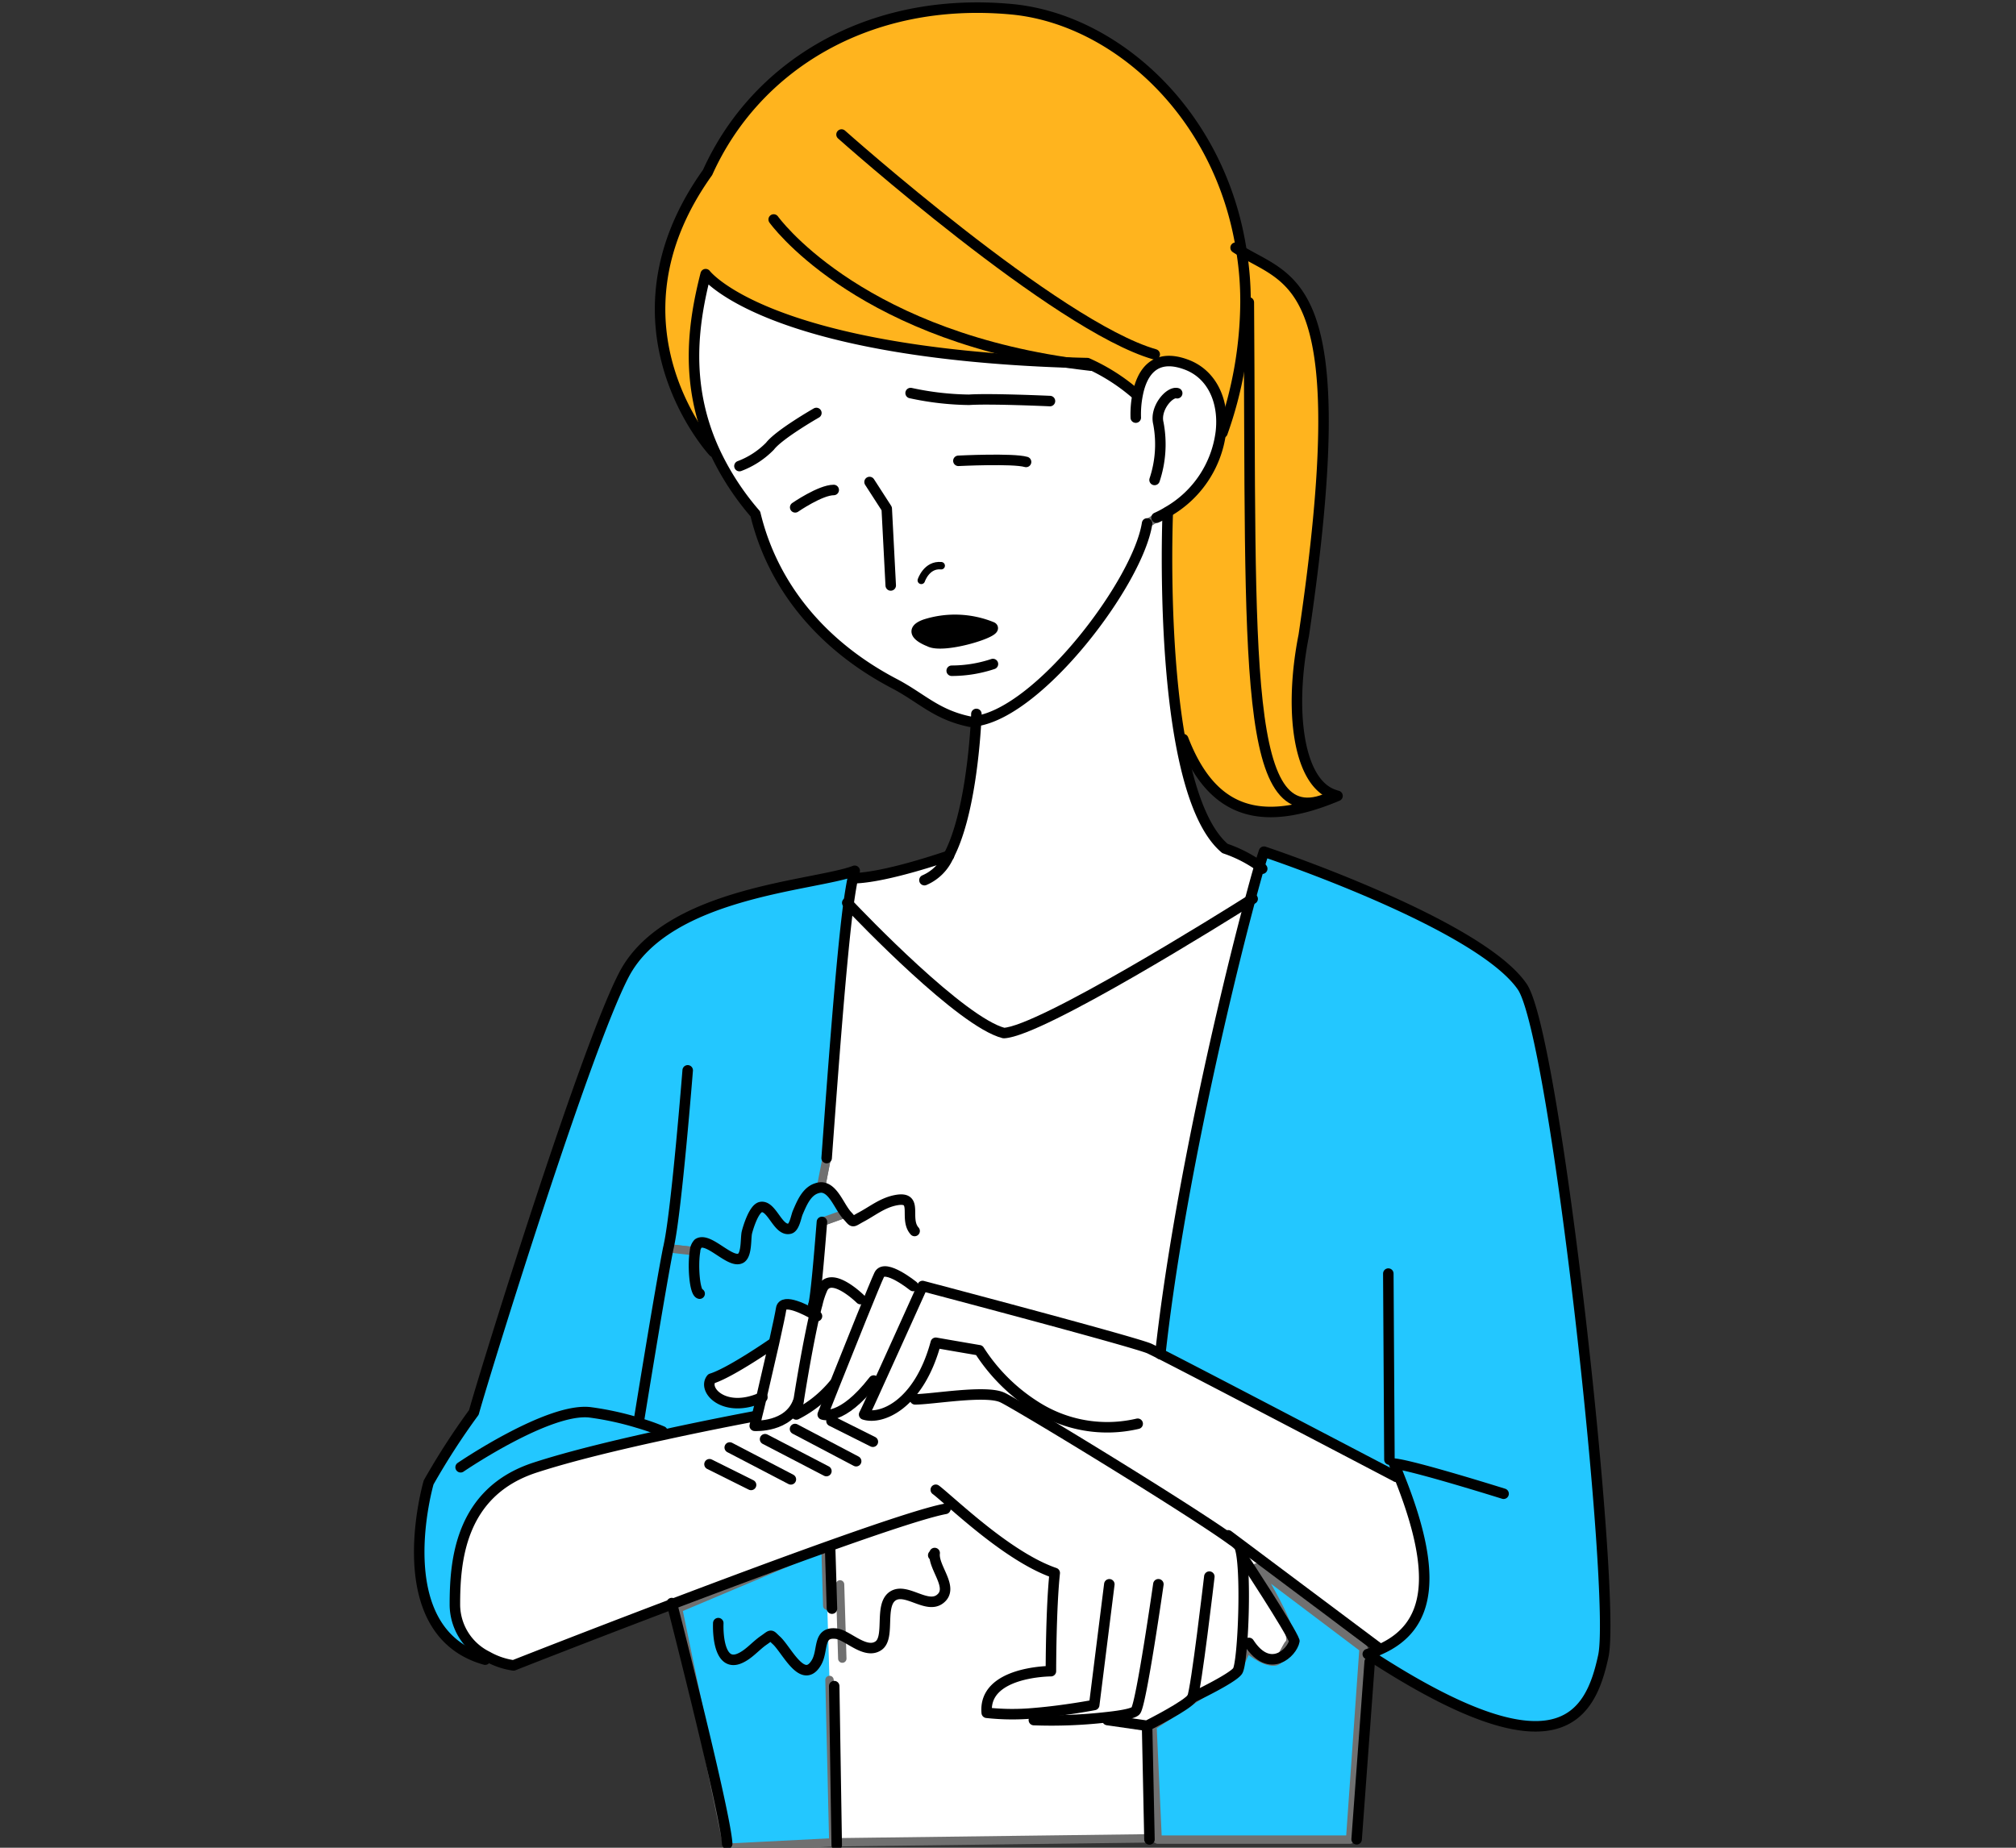 <svg xmlns="http://www.w3.org/2000/svg" xmlns:xlink="http://www.w3.org/1999/xlink" width="240" height="220" viewBox="0 0 240 220">
  <rect x="0" y="0" width="240" height="220" fill="#333333" stroke="none"/>
  <defs>
    <clipPath id="clip-path">
      <rect id="長方形_67" data-name="長方形 67" width="143" height="220" fill="none" stroke="#707070" stroke-linecap="round" stroke-linejoin="round" stroke-width="1"/>
    </clipPath>
    <clipPath id="clip-img_scene_ointment_3">
      <rect width="240" height="220"/>
    </clipPath>
  </defs>
  <g id="img_scene_ointment_3" clip-path="url(#clip-img_scene_ointment_3)">
    <g id="グループ_537" data-name="グループ 537" transform="translate(49)">
      <g id="グループ_100" data-name="グループ 100" clip-path="url(#clip-path)">
        <path id="パス_1233" data-name="パス 1233" d="M38,166.768l39.948-.506,21.03-27.579S82.386,119.407,82.98,119.407,27,115.849,27,115.849l2.222,38.4Z" transform="translate(12.209 52.59)" fill="#fff" stroke="#707070" stroke-linecap="round" stroke-linejoin="round" stroke-width="1"/>
        <path id="パス_1234" data-name="パス 1234" d="M61.352,160.759H84.265l1.6-22.772-12.749-9.619s4.99,7.955,3.88,9.065c-.414.411-.887,2.066-1.722,2.132-1.414.113-3.269-1.578-3.269-1.578l-1.294,2.776-5.726,3.7-4.251,2.776Z" transform="translate(27.464 58.273)" fill="#23c7ff" stroke="#707070" stroke-linecap="round" stroke-linejoin="round" stroke-width="1"/>
        <path id="パス_1235" data-name="パス 1235" d="M39.872,142.541l.456,19.333-12.575.643-5.911-28.489,17.55-7.4.212,7.076" transform="translate(9.878 57.483)" fill="#23c7ff" stroke="#707070" stroke-linecap="round" stroke-linejoin="round" stroke-width="1"/>
        <line id="線_145" data-name="線 145" x2="0.267" y2="8.836" transform="translate(51.007 188.646)" fill="#c2e0ed" stroke="#707070" stroke-linecap="round" stroke-width="1"/>
        <path id="パス_1236" data-name="パス 1236" d="M73.184,71.45c.228-.778.418-1.364.532-1.707,0,0,25.552,8.5,30.746,16.075,3.982,5.826,11.24,72.517,9.65,79.711-1.555,7.212-5.366,14.595-28.037-.247a10.158,10.158,0,0,0,1.4-.532c6.275-2.752,6.937-9.2,2.293-20.725l-.341.134c-.739-.381-22.2-11.635-28.054-14.615,2.122-19.32,7.732-42.985,10.672-53.992.453-1.689.832-3.077,1.136-4.1" transform="translate(27.755 31.66)" fill="#23c7ff" stroke="#707070" stroke-linecap="round" stroke-linejoin="round" stroke-width="1"/>
        <path id="パス_1237" data-name="パス 1237" d="M57.494,119.624a21.715,21.715,0,0,1-6.692-6.662s-2.694-.455-5.176-.891c-2.01,7.42-6.5,9.2-8.53,8.54.211-.4.89-1.88,1.744-3.777,2.085-4.573,5.212-11.521,5.212-11.521s24.7,6.511,26.958,7.422c.208.093.662.321,1.346.663,5.858,2.981,27.315,14.234,28.054,14.615l.341-.134c4.644,11.521,3.982,17.972-2.293,20.725l-.057-.151-17.364-13-.113.15c-3.6-2.658-17.347-11.159-23.962-15.069Z" transform="translate(16.776 47.807)" fill="#fff" stroke="#707070" stroke-linecap="round" stroke-linejoin="round" stroke-width="1"/>
        <path id="パス_1238" data-name="パス 1238" d="M81.808,83.386a3.845,3.845,0,0,0,.417.134c-9.27,3.91-15.013,1.937-18.369-6.758l-.359.057c-2.125-11.937-1.48-27.083-1.48-27.083L62,49.7a12.761,12.761,0,0,0,6.33-9.433l.19.019a47.292,47.292,0,0,0,2.748-15.524h.4c.319,42.91-.95,64.413,10.122,58.681Z" transform="translate(28.004 11.24)" fill="#ffb41e" stroke="#707070" stroke-linecap="round" stroke-linejoin="round" stroke-width="1"/>
        <path id="パス_1239" data-name="パス 1239" d="M79.047,85.281l-.019.057c-11.072,5.731-9.8-15.771-10.122-58.681h-.4a37.3,37.3,0,0,0-.473-6.072c6.2,3.721,13.648,3.7,7.412,45.719-1.746,8.769-.739,17.516,3.6,18.977" transform="translate(30.766 9.345)" fill="#ffb41e" stroke="#707070" stroke-linecap="round" stroke-linejoin="round" stroke-width="1"/>
        <path id="パス_1240" data-name="パス 1240" d="M47.741,82.869C50.2,78.2,50.85,69.547,51,66.832,58.621,65.713,70.28,50.283,71.362,43.3l1.118-.683a10.9,10.9,0,0,0,1.327-.7l.017.036S73.18,57.1,75.3,69.032C76.328,74.766,77.976,79.755,80.63,82a15.914,15.914,0,0,1,4.114,2.089c-.3,1.024-.683,2.411-1.137,4.1-2.939,1.861-24.908,15.6-29.306,15.791-5.042-1.291-17-13.8-18.484-15.357.19-1.329.36-2.39.532-3.171l.437.079c3.847-.208,10.367-2.466,10.956-2.658" transform="translate(16.197 19.026)" fill="#fff" stroke="#707070" stroke-linecap="round" stroke-linejoin="round" stroke-width="1"/>
        <path id="パス_1241" data-name="パス 1241" d="M68.754,42.872C32.738,41.619,25.8,32.359,25.8,32.359c-1.4,5.522-2.653,12.962,1.062,21.068l-.15.074s-13.8-14.9-.685-33.252C31.713,7.61,45.134-.761,62.195.815c12.267,1.137,24.891,12.3,27.393,28.829a37.333,37.333,0,0,1,.473,6.073,47.317,47.317,0,0,1-2.749,15.525l-.189-.02c.436-3.587-.948-6.908-4.075-8.084-3.925-1.48-5.328,1.138-5.8,3.434l-.362-.057a23.1,23.1,0,0,0-5.649-3.567c-.854-.02-1.669-.041-2.483-.077" transform="translate(9.211 0.284)" fill="#ffb41e" stroke="#707070" stroke-linecap="round" stroke-linejoin="round" stroke-width="1"/>
        <path id="パス_1242" data-name="パス 1242" d="M62.769,129.129l-.832.608c-4.134.758-19.621,6.451-32.531,11.35-10.256,3.889-18.879,7.287-18.879,7.287a8.811,8.811,0,0,1-3.109-1.063A6.912,6.912,0,0,1,3.55,141.2c0-4.954.455-13.494,9.667-16.417,4.209-1.368,10.046-2.752,15.126-3.854,5.99-1.307,10.919-2.22,10.919-2.22l.227.057c-.151.683-.244,1.083-.244,1.083s4.056.227,5.174-2.924h.038c-.171.97-.267,1.576-.267,1.576a14.045,14.045,0,0,0,4.495-3.606l.077.02c-.836,2.086-1.423,3.585-1.423,3.585s2.238.891,6.067-4.042l.606.266c-.854,1.9-1.535,3.378-1.744,3.776,2.027.663,6.52-1.12,8.53-8.54,2.482.438,5.174.893,5.174.893a21.752,21.752,0,0,0,6.692,6.662l-.532.91c6.616,3.91,20.36,12.411,23.962,15.069a3.928,3.928,0,0,1,.852.721c.911,2.031.455,13.949-.227,14.842-.662.91-5.383,3.151-5.383,3.151-.436.874-5.383,3.36-5.383,3.36l-4.721-.683-.036-.342a58.019,58.019,0,0,1-8.721.342l-.077-.817a27.859,27.859,0,0,1-5.534-.057c-.436-4.954,7.639-4.954,7.639-4.954s0-7.42.456-11.691c-4.378-1.5-9.384-5.807-12.19-8.237" transform="translate(1.605 49.916)" fill="#fff" stroke="#707070" stroke-linecap="round" stroke-linejoin="round" stroke-width="1"/>
        <path id="パス_1243" data-name="パス 1243" d="M67.5,32.965c.816.038,1.629.057,2.483.077a23.1,23.1,0,0,1,5.649,3.567l.362.057c.472-2.3,1.875-4.914,5.8-3.434,3.127,1.176,4.511,4.5,4.075,8.084a12.764,12.764,0,0,1-6.33,9.435,11.2,11.2,0,0,1-1.327.7l-1.12.683C76.006,59.118,64.349,74.547,56.73,75.667a4.265,4.265,0,0,1-.685.077c-4.037-.816-5.761-2.81-9-4.517C38.605,66.823,32.579,59.839,30.454,51A32.071,32.071,0,0,1,25.6,43.519c-3.715-8.106-2.464-15.544-1.062-21.068,0,0,6.939,9.26,42.955,10.514M51.157,66.177c1.724.949,8.681-1.271,7.411-1.726a11.653,11.653,0,0,0-7.9-.285c-2.5.91.494,2.011.494,2.011" transform="translate(10.47 10.192)" fill="#fff" stroke="#707070" stroke-linecap="round" stroke-linejoin="round" stroke-width="1"/>
        <path id="パス_1244" data-name="パス 1244" d="M36.106,131.358l-.077-.02a14.038,14.038,0,0,1-4.495,3.607s.1-.606.267-1.576c.379-2.43,1.178-7.1,1.914-10.3.115-.458.209-.875.322-1.253l-.417-.1c.228-1,.571-4.688.967-9.7l2.806-1.006c-.852-1.1-1.555-3.094-2.919-3.094l.683-3.51c.778-10.7,1.724-23.573,2.6-30.233C39.232,75.73,51.2,88.238,56.236,89.528c4.4-.189,26.366-13.93,29.307-15.79-2.941,11.006-8.551,34.674-10.672,53.994-.684-.342-1.139-.57-1.346-.663-2.255-.912-26.958-7.422-26.958-7.422s-3.127,6.948-5.212,11.521l-.606-.265c-3.83,4.932-6.067,4.042-6.067,4.042s.588-1.5,1.423-3.587" transform="translate(14.26 33.473)" fill="#fff" stroke="#707070" stroke-linecap="round" stroke-linejoin="round" stroke-width="1"/>
        <path id="パス_1245" data-name="パス 1245" d="M50.311,51.607c1.271.457-5.687,2.677-7.411,1.726,0,0-3-1.1-.492-2.009a11.65,11.65,0,0,1,7.9.284" transform="translate(18.726 23.034)" stroke="#707070" stroke-linecap="round" stroke-linejoin="round" stroke-width="1"/>
        <path id="パス_1246" data-name="パス 1246" d="M51.731,75.277c-.871,6.661-1.818,19.529-2.6,30.233l-.683,3.51a1.822,1.822,0,0,0-.51.1c-1.216.379-1.785,1.8-2.257,2.9-.19.438-.38,1.729-.929,1.9-1.422.4-2.143-2.847-3.487-2.562-.8.19-1.461,2.335-1.631,3-.17.685,0,2.563-.685,3.058-1.213.816-3.845-2.526-5.115-1.729a1.47,1.47,0,0,0-.38.932l-3.185-.361c-.966,4.856-3.526,20.723-3.526,20.723l-.019.074a26.057,26.057,0,0,1,2.843,1.008l.094.417c-5.08,1.1-10.918,2.486-15.126,3.853-9.213,2.924-9.669,11.463-9.669,16.417a6.913,6.913,0,0,0,3.869,6.111l-.266.379c-11.905-3.34-6.73-21.1-6.73-21.1A84.812,84.812,0,0,1,7.127,135.8C8.7,130.2,20.436,92.415,25,83.684,30.16,73.8,47.751,73.113,52.471,71.309a4.865,4.865,0,0,0-.208.8c-.171.778-.341,1.842-.532,3.171" transform="translate(0.283 32.371)" fill="#23c7ff" stroke="#707070" stroke-linecap="round" stroke-linejoin="round" stroke-width="1"/>
        <path id="パス_1247" data-name="パス 1247" d="M39.471,111.044l.417.095c-.113.379-.209.8-.322,1.255-.909-.515-3.79-2.05-3.982-.705-.074.494-.414,2.108-.851,4.061l-.038-.016s-5.155,3.585-7.412,4.27c-1.1,1.326,1.535,4.214,5.951,2.258-.208.91-.4,1.689-.55,2.275l-.227-.057s-4.929.913-10.919,2.222l-.093-.417a26.206,26.206,0,0,0-2.843-1.008l.017-.074s2.56-15.867,3.526-20.725l3.185.361a1.469,1.469,0,0,1,.38-.931c1.269-.8,3.9,2.544,5.115,1.727.685-.494.516-2.373.685-3.056.17-.663.832-2.808,1.631-3,1.343-.285,2.065,2.96,3.487,2.562.549-.17.739-1.461.929-1.9.472-1.1,1.041-2.523,2.257-2.9a1.822,1.822,0,0,1,.51-.1c1.365,0,2.067,1.993,2.92,3.094l-2.806,1.006c-.4,5.009-.741,8.693-.967,9.7" transform="translate(8.412 44.145)" fill="#23c7ff" stroke="#707070" stroke-linecap="round" stroke-linejoin="round" stroke-width="1"/>
        <path id="パス_1248" data-name="パス 1248" d="M28.923,117.92c.456-1.956,1.024-4.421,1.5-6.512.437-1.953.777-3.567.851-4.059.192-1.346,3.073.189,3.982.7-.736,3.206-1.535,7.875-1.914,10.3H33.3c-1.118,3.151-5.174,2.924-5.174,2.924s.094-.4.244-1.085c.154-.586.343-1.365.55-2.275" transform="translate(12.72 48.486)" fill="#fff" stroke="#707070" stroke-linecap="round" stroke-linejoin="round" stroke-width="1"/>
        <path id="パス_1249" data-name="パス 1249" d="M32.068,109.96l.038.017c-.475,2.089-1.041,4.557-1.5,6.511-4.416,1.956-7.051-.931-5.951-2.257,2.257-.685,7.412-4.272,7.412-4.272" transform="translate(11.037 49.916)" fill="#fff" stroke="#707070" stroke-linecap="round" stroke-linejoin="round" stroke-width="1"/>
        <path id="パス_1250" data-name="パス 1250" d="M77.089,52.133C76.007,59.118,64.35,74.547,56.732,75.667a4.265,4.265,0,0,1-.685.077c-4.037-.816-5.761-2.809-9-4.517C38.606,66.824,32.58,59.839,30.455,51A31.978,31.978,0,0,1,25.6,43.519c-3.716-8.106-2.464-15.544-1.062-21.068,0,0,6.939,9.26,42.955,10.514.815.038,1.629.057,2.483.077a23.121,23.121,0,0,1,5.648,3.567" transform="translate(10.47 10.192)" fill="none" stroke="#000" stroke-linecap="round" stroke-linejoin="round" stroke-width="1.25"/>
        <path id="パス_1251" data-name="パス 1251" d="M59.367,36.3a12.1,12.1,0,0,1,.248-2.867c.473-2.3,1.875-4.914,5.8-3.434,3.127,1.178,4.511,4.5,4.075,8.085a12.764,12.764,0,0,1-6.33,9.433,11.094,11.094,0,0,1-1.327.7" transform="translate(26.844 13.422)" fill="none" stroke="#000" stroke-linecap="round" stroke-linejoin="round" stroke-width="1.25"/>
        <path id="パス_1252" data-name="パス 1252" d="M63.6,32.208c-.892-.247-2.692,1.784-2.238,3.587a13.419,13.419,0,0,1-.455,6.738" transform="translate(27.542 14.612)" fill="none" stroke="#000" stroke-linecap="round" stroke-linejoin="round" stroke-width="1.25"/>
        <path id="パス_1253" data-name="パス 1253" d="M29.682,17.973S39.123,31.22,64.543,35c.948.134,1.914.266,2.92.379" transform="translate(13.423 8.159)" fill="none" stroke="#000" stroke-linecap="round" stroke-linejoin="round" stroke-width="1.25"/>
        <path id="パス_1254" data-name="パス 1254" d="M26.711,53.5s-13.8-14.9-.685-33.25C31.713,7.611,45.134-.76,62.2.816c12.265,1.137,24.89,12.3,27.392,28.829a37.307,37.307,0,0,1,.473,6.073,47.271,47.271,0,0,1-2.749,15.524" transform="translate(9.211 0.284)" fill="none" stroke="#000" stroke-linecap="round" stroke-linejoin="round" stroke-width="1.25"/>
        <path id="パス_1255" data-name="パス 1255" d="M35.244,11.016S60.852,33.847,72.53,37.189" transform="translate(15.938 5.001)" fill="none" stroke="#000" stroke-linecap="round" stroke-linejoin="round" stroke-width="1.25"/>
        <path id="パス_1256" data-name="パス 1256" d="M69.492,20.284c.227.153.472.3.7.438,6.2,3.719,13.649,3.7,7.412,45.719-1.744,8.767-.739,17.517,3.6,18.978a3.871,3.871,0,0,0,.418.134c-9.27,3.908-15.013,1.935-18.369-6.758" transform="translate(28.605 9.208)" fill="none" stroke="#000" stroke-linecap="round" stroke-linejoin="round" stroke-width="1.25"/>
        <path id="パス_1257" data-name="パス 1257" d="M68.633,24.761c.321,42.912-.948,64.414,10.122,58.681" transform="translate(31.037 11.24)" fill="none" stroke="#000" stroke-linecap="round" stroke-linejoin="round" stroke-width="1.25"/>
        <path id="パス_1258" data-name="パス 1258" d="M48.224,58.465s0,.3-.036.853c-.154,2.713-.8,11.367-3.262,16.037a5.492,5.492,0,0,1-2.884,2.9" transform="translate(19.012 26.54)" fill="none" stroke="#000" stroke-linecap="round" stroke-linejoin="round" stroke-width="1.25"/>
        <path id="パス_1259" data-name="パス 1259" d="M62.018,41.939s-.645,15.144,1.48,27.083c1.024,5.733,2.672,10.723,5.327,12.963a15.889,15.889,0,0,1,4.113,2.088,1.217,1.217,0,0,1,.322.323" transform="translate(28.004 19.038)" fill="none" stroke="#000" stroke-linecap="round" stroke-linejoin="round" stroke-width="1.25"/>
        <path id="パス_1260" data-name="パス 1260" d="M47.477,70.069a.052.052,0,0,0-.038.02c-.59.19-7.11,2.447-10.956,2.656" transform="translate(16.499 31.808)" fill="none" stroke="#000" stroke-linecap="round" stroke-linejoin="round" stroke-width="1.25"/>
        <path id="パス_1261" data-name="パス 1261" d="M33.956,100.066c-.4,5.009-.739,8.693-.967,9.7a.747.747,0,0,1-.058.172" transform="translate(14.892 45.425)" fill="none" stroke="#000" stroke-linecap="round" stroke-linejoin="round" stroke-width="1.25"/>
        <path id="パス_1262" data-name="パス 1262" d="M8.474,165.235c-11.905-3.34-6.73-21.1-6.73-21.1A84.812,84.812,0,0,1,7.127,135.8C8.7,130.2,20.436,92.414,25,83.683c5.157-9.888,22.748-10.57,27.467-12.373a4.8,4.8,0,0,0-.208.8c-.171.778-.341,1.842-.532,3.171-.871,6.661-1.818,19.529-2.6,30.233" transform="translate(0.283 32.371)" fill="none" stroke="#000" stroke-linecap="round" stroke-linejoin="round" stroke-width="1.25"/>
        <path id="パス_1263" data-name="パス 1263" d="M4.019,122.207S14.578,115,19.507,115.679a35.837,35.837,0,0,1,5.687,1.25,26.287,26.287,0,0,1,2.843,1.006" transform="translate(1.817 52.492)" fill="none" stroke="#000" stroke-linecap="round" stroke-linejoin="round" stroke-width="1.25"/>
        <path id="パス_1264" data-name="パス 1264" d="M24.451,87.652s-1.307,16.475-2.219,20.745a4.262,4.262,0,0,1-.094.436c-.966,4.858-3.526,20.725-3.526,20.725" transform="translate(8.417 39.79)" fill="none" stroke="#000" stroke-linecap="round" stroke-linejoin="round" stroke-width="1.25"/>
        <path id="パス_1265" data-name="パス 1265" d="M61.377,129.564v-.02c2.122-19.32,7.732-42.986,10.672-53.992.453-1.689.832-3.077,1.136-4.1.228-.778.418-1.365.532-1.707,0,0,25.552,8.5,30.746,16.075,3.982,5.826,11.24,72.517,9.65,79.711-1.555,7.212-5.366,14.595-28.037-.247a9.977,9.977,0,0,0,1.4-.532c6.275-2.751,6.937-9.2,2.293-20.725q-.255-.68-.569-1.423c2.276.209,13.042,3.588,13.042,3.588" transform="translate(27.756 31.66)" fill="none" stroke="#000" stroke-linecap="round" stroke-linejoin="round" stroke-width="1.25"/>
        <line id="線_146" data-name="線 146" x2="0.132" y2="22.148" transform="translate(116.276 151.64)" fill="none" stroke="#000" stroke-linecap="round" stroke-linejoin="round" stroke-width="1.25"/>
        <path id="パス_1266" data-name="パス 1266" d="M35.713,74.081l.151.153c1.48,1.556,13.442,14.063,18.484,15.354,4.4-.19,26.366-13.93,29.307-15.79.208-.113.321-.19.321-.19" transform="translate(16.15 33.414)" fill="none" stroke="#000" stroke-linecap="round" stroke-linejoin="round" stroke-width="1.25"/>
        <path id="パス_1267" data-name="パス 1267" d="M39.262,115.977s-4.929.913-10.918,2.22c-5.081,1.1-10.918,2.486-15.128,3.854C4,124.975,3.549,133.515,3.549,138.468a6.914,6.914,0,0,0,3.867,6.111,8.818,8.818,0,0,0,3.111,1.063s8.622-3.4,18.879-7.287c12.909-4.9,28.4-10.591,32.53-11.35" transform="translate(1.605 52.648)" fill="none" stroke="#000" stroke-linecap="round" stroke-linejoin="round" stroke-width="1.25"/>
        <path id="パス_1268" data-name="パス 1268" d="M42.97,122c.34.247,1.025.853,1.971,1.669,2.806,2.43,7.811,6.738,12.19,8.238-.455,4.27-.455,11.691-.455,11.691s-8.076,0-7.639,4.954a27.952,27.952,0,0,0,5.533.057c3.716-.3,7.261-.987,7.261-.987l1.8-14.368" transform="translate(19.432 55.38)" fill="none" stroke="#000" stroke-linecap="round" stroke-linejoin="round" stroke-width="1.25"/>
        <path id="パス_1269" data-name="パス 1269" d="M65.834,129.736s-2.027,14.177-2.692,15.051c-.244.323-1.629.587-3.41.778a57.819,57.819,0,0,1-8.721.342" transform="translate(23.068 58.894)" fill="none" stroke="#000" stroke-linecap="round" stroke-linejoin="round" stroke-width="1.25"/>
        <path id="パス_1270" data-name="パス 1270" d="M69.174,129.11s-1.573,13.493-2.027,14.4c-.437.874-5.385,3.36-5.385,3.36l-4.72-.683" transform="translate(25.795 58.609)" fill="none" stroke="#000" stroke-linecap="round" stroke-linejoin="round" stroke-width="1.25"/>
        <path id="パス_1271" data-name="パス 1271" d="M41.274,114.775c2.027,0,8.32-1.12,10.331-.247.4.17,1.667.91,3.468,1.973,6.616,3.911,20.359,12.412,23.962,15.07a3.928,3.928,0,0,1,.852.721c.909,2.03.453,13.949-.227,14.842-.662.91-5.383,3.151-5.383,3.151" transform="translate(18.665 51.839)" fill="none" stroke="#000" stroke-linecap="round" stroke-linejoin="round" stroke-width="1.25"/>
        <path id="パス_1272" data-name="パス 1272" d="M68.175,127.569s5.613,8.54,6.086,9.907c-.247,1.348-2.938,4.023-5.4.228" transform="translate(30.83 57.91)" fill="none" stroke="#000" stroke-linecap="round" stroke-linejoin="round" stroke-width="1.25"/>
        <path id="パス_1273" data-name="パス 1273" d="M21.328,131.277a.557.557,0,0,1,.038.132c.494,1.956,6.351,24.863,6.56,28.525" transform="translate(9.645 59.593)" fill="none" stroke="#000" stroke-linecap="round" stroke-linejoin="round" stroke-width="1.25"/>
        <line id="線_147" data-name="線 147" x2="0.301" y2="18.941" transform="translate(50.31 200.756)" fill="none" stroke="#000" stroke-linecap="round" stroke-linejoin="round" stroke-width="1.25"/>
        <line id="線_148" data-name="線 148" x2="0.209" y2="6.964" transform="translate(49.834 184.569)" fill="none" stroke="#000" stroke-linecap="round" stroke-linejoin="round" stroke-width="1.25"/>
        <line id="線_149" data-name="線 149" x2="0.283" y2="13.532" transform="translate(87.558 205.483)" fill="none" stroke="#000" stroke-linecap="round" stroke-linejoin="round" stroke-width="1.25"/>
        <line id="線_150" data-name="線 150" x1="1.554" y2="21.142" transform="translate(112.504 197.853)" fill="none" stroke="#000" stroke-linecap="round" stroke-linejoin="round" stroke-width="1.25"/>
        <path id="パス_1274" data-name="パス 1274" d="M100.43,128.031l-.02-.019c-.738-.379-22.2-11.635-28.053-14.614-.685-.342-1.139-.57-1.348-.663-2.255-.912-26.956-7.422-26.956-7.422s-3.128,6.947-5.212,11.521c-.854,1.9-1.535,3.378-1.744,3.776,2.027.664,6.52-1.12,8.53-8.54,2.482.438,5.174.893,5.174.893a21.73,21.73,0,0,0,6.693,6.662,15.822,15.822,0,0,0,12.168,2.086" transform="translate(16.776 47.807)" fill="none" stroke="#000" stroke-linecap="round" stroke-linejoin="round" stroke-width="1.25"/>
        <path id="パス_1275" data-name="パス 1275" d="M66.935,125.728l.608.457,17.364,13" transform="translate(30.269 57.074)" fill="none" stroke="#000" stroke-linecap="round" stroke-linejoin="round" stroke-width="1.25"/>
        <path id="パス_1276" data-name="パス 1276" d="M44.471,105.854s-3.359-2.713-4.039-1.348c-.456.932-3.469,8.446-5.308,13.059-.835,2.086-1.422,3.585-1.422,3.585s2.238.891,6.067-4.042" transform="translate(15.241 47.266)" fill="none" stroke="#000" stroke-linecap="round" stroke-linejoin="round" stroke-width="1.25"/>
        <path id="パス_1277" data-name="パス 1277" d="M39.177,107s-3.376-3.341-4.495-1.33a9.685,9.685,0,0,0-.645,1.937c-.112.379-.209.8-.322,1.253-.738,3.206-1.535,7.875-1.913,10.3-.171.97-.267,1.576-.267,1.576a14.047,14.047,0,0,0,4.493-3.606" transform="translate(14.261 47.677)" fill="none" stroke="#000" stroke-linecap="round" stroke-linejoin="round" stroke-width="1.25"/>
        <path id="パス_1278" data-name="パス 1278" d="M35.54,108.222l-.283-.17c-.911-.515-3.792-2.05-3.983-.705-.073.494-.414,2.108-.85,4.061-.476,2.091-1.043,4.557-1.5,6.512-.208.91-.4,1.689-.55,2.275-.15.683-.244,1.083-.244,1.083s4.056.228,5.174-2.922" transform="translate(12.72 48.486)" fill="none" stroke="#000" stroke-linecap="round" stroke-linejoin="round" stroke-width="1.25"/>
        <path id="パス_1279" data-name="パス 1279" d="M32.068,109.96s-5.155,3.587-7.412,4.272c-1.1,1.326,1.535,4.212,5.951,2.257a.249.249,0,0,0,.115-.038" transform="translate(11.037 49.916)" fill="none" stroke="#000" stroke-linecap="round" stroke-linejoin="round" stroke-width="1.25"/>
        <line id="線_151" data-name="線 151" x2="4.927" y2="2.467" transform="translate(49.986 169.194)" fill="none" stroke="#000" stroke-linecap="round" stroke-linejoin="round" stroke-width="1.25"/>
        <line id="線_152" data-name="線 152" x2="4.949" y2="2.466" transform="translate(35.464 174.338)" fill="none" stroke="#000" stroke-linecap="round" stroke-linejoin="round" stroke-width="1.25"/>
        <line id="線_153" data-name="線 153" x2="7.279" y2="3.834" transform="translate(45.645 170.144)" fill="none" stroke="#000" stroke-linecap="round" stroke-linejoin="round" stroke-width="1.25"/>
        <line id="線_154" data-name="線 154" x2="7.3" y2="3.796" transform="translate(42.08 171.358)" fill="none" stroke="#000" stroke-linecap="round" stroke-linejoin="round" stroke-width="1.25"/>
        <line id="線_155" data-name="線 155" x2="7.279" y2="3.796" transform="translate(37.873 172.345)" fill="none" stroke="#000" stroke-linecap="round" stroke-linejoin="round" stroke-width="1.25"/>
        <path id="パス_1280" data-name="パス 1280" d="M23.822,109.885c-.607-.151-.835-3.4-.55-5.047a1.469,1.469,0,0,1,.38-.931c1.269-.8,3.9,2.544,5.115,1.727.685-.494.516-2.373.685-3.056.17-.663.832-2.808,1.631-3,1.343-.285,2.065,2.96,3.487,2.562.549-.17.739-1.461.929-1.9.472-1.1,1.041-2.523,2.257-2.9a1.822,1.822,0,0,1,.51-.1c1.365,0,2.067,1.993,2.92,3.094a2.176,2.176,0,0,0,.17.208c.835.893.513.874,1.612.268,1.42-.742,2.559-1.727,4.188-2.05,2.843-.551.929,2.184,2.257,3.663" transform="translate(10.469 44.145)" fill="none" stroke="#000" stroke-linecap="round" stroke-linejoin="round" stroke-width="1.25"/>
        <path id="パス_1281" data-name="パス 1281" d="M25.142,135.527c-.057,1.689.245,4.974,2.351,4.272,1.192-.419,2.027-1.519,3.05-2.222,1.043-.72.722-.72,1.536.02,1.214,1.12,3.128,5.352,4.74,2.636.871-1.46.113-3.719,2.367-3.453,1.367.172,3.49,2.524,5.045,1.423,1.384-.987.076-4.725,1.628-5.864,1.574-1.14,4.059,1.518,5.651.34,1.8-1.327-.835-3.757-.607-5.5a1.023,1.023,0,0,1-.17.266" transform="translate(11.367 57.732)" fill="none" stroke="#000" stroke-linecap="round" stroke-linejoin="round" stroke-width="1.25"/>
        <path id="パス_1282" data-name="パス 1282" d="M31.445,42.193s3-2.068,4.588-2.068" transform="translate(14.22 18.215)" fill="none" stroke="#000" stroke-linecap="round" stroke-linejoin="round" stroke-width="1.25"/>
        <path id="パス_1283" data-name="パス 1283" d="M44.824,37.771s6.484-.323,8.057.134" transform="translate(20.27 17.096)" fill="none" stroke="#000" stroke-linecap="round" stroke-linejoin="round" stroke-width="1.25"/>
        <path id="パス_1284" data-name="パス 1284" d="M26.876,40.141a9.988,9.988,0,0,0,3.639-2.373c1.1-1.423,5.517-3.949,5.517-3.949" transform="translate(12.154 15.352)" fill="none" stroke="#000" stroke-linecap="round" stroke-linejoin="round" stroke-width="1.25"/>
        <path id="パス_1285" data-name="パス 1285" d="M40.908,32.188a34.522,34.522,0,0,0,6.958.8c2.521-.17,9.63.153,9.63.153" transform="translate(18.499 14.612)" fill="none" stroke="#000" stroke-linecap="round" stroke-linejoin="round" stroke-width="1.25"/>
        <path id="パス_1286" data-name="パス 1286" d="M37.541,39.472l2.046,3.17.475,9.148" transform="translate(16.977 17.918)" fill="none" stroke="#000" stroke-linecap="round" stroke-linejoin="round" stroke-width="1.25"/>
        <path id="パス_1287" data-name="パス 1287" d="M41.783,48.076s.626-1.916,2.37-1.746" transform="translate(18.895 21.026)" fill="none" stroke="#000" stroke-linecap="round" stroke-linejoin="round" stroke-width="0.886"/>
        <path id="パス_1288" data-name="パス 1288" d="M42.9,53.334s-3-1.1-.494-2.011a11.653,11.653,0,0,1,7.9.285C51.582,52.063,44.624,54.283,42.9,53.334Z" transform="translate(18.726 23.035)" fill="none" stroke="#000" stroke-linecap="round" stroke-linejoin="round" stroke-width="1.25"/>
        <path id="パス_1289" data-name="パス 1289" d="M44.276,55.176a15.619,15.619,0,0,0,4.908-.8" transform="translate(20.022 24.685)" fill="none" stroke="#000" stroke-linecap="round" stroke-linejoin="round" stroke-width="1.25"/>
      </g>
    </g>
  </g>
</svg>
